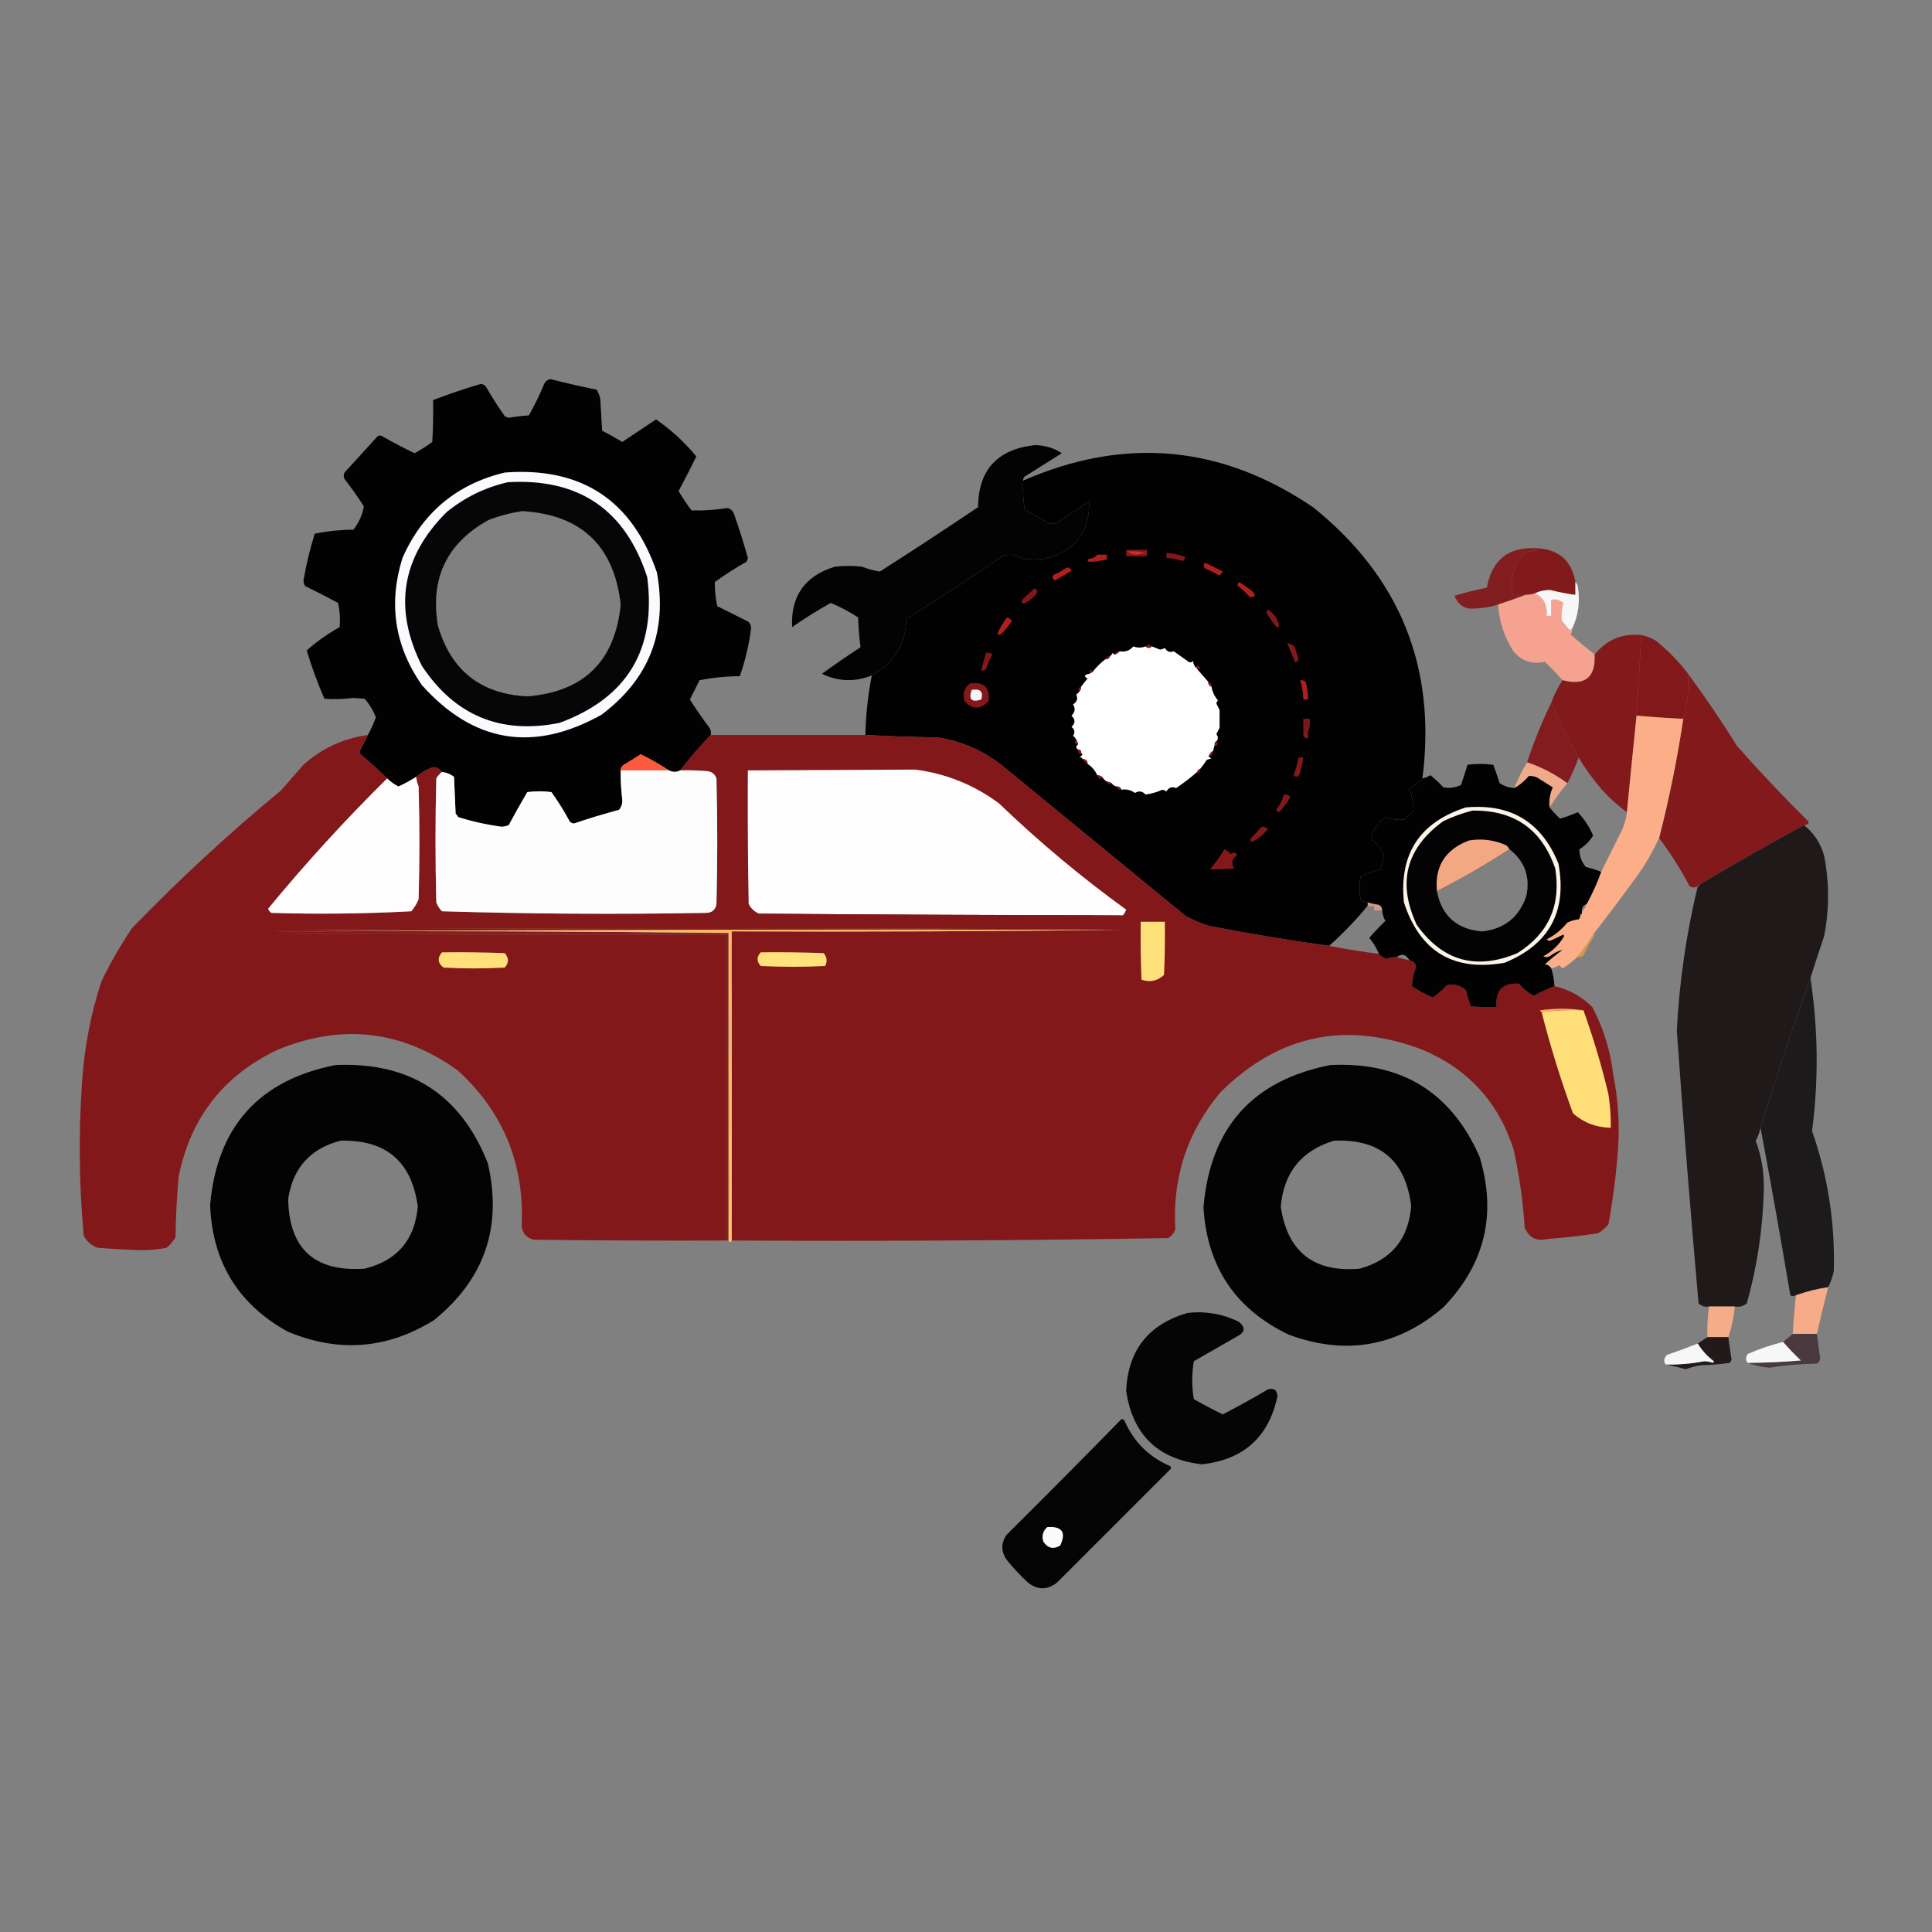 <svg id="SvgjsSvg1001" width="288" height="288" xmlns="http://www.w3.org/2000/svg" version="1.1" xmlns:xlink="http://www.w3.org/1999/xlink" xmlns:svgjs="http://svgjs.com/svgjs"><rect width="100%" height="100%" fill="#808080" stroke="none"/><defs id="SvgjsDefs1002"></defs><g id="SvgjsG1008"><svg xmlns="http://www.w3.org/2000/svg" xmlns:svgjs="http://svgjs.com/svgjs" xmlns:xlink="http://www.w3.org/1999/xlink" viewBox="0 0 288 288" width="288" height="288"><svg xmlns="http://www.w3.org/2000/svg" fill-rule="evenodd" clip-rule="evenodd" image-rendering="optimizeQuality" shape-rendering="geometricPrecision" text-rendering="geometricPrecision" viewBox="0 0 1200 1200" width="288" height="288"><path fill="#000000" d="M 441.5,456.5 C 434.686,463.491 428.353,470.825 422.5,478.5C 420.208,479.686 417.874,479.686 415.5,478.5C 409.958,474.808 404.124,471.474 398,468.5C 394.51,470.651 391.01,472.818 387.5,475C 386.177,475.816 385.511,476.983 385.5,478.5C 385.425,484.521 385.758,490.521 386.5,496.5C 386.712,499.011 386.045,501.178 384.5,503C 375.087,505.526 365.754,508.359 356.5,511.5C 355.558,511.392 354.725,511.059 354,510.5C 350.563,504.068 346.729,497.901 342.5,492C 337.5,491.333 332.5,491.333 327.5,492C 323.54,498.752 319.707,505.586 316,512.5C 314.6,513.116 313.1,513.449 311.5,513.5C 302.306,512.262 293.306,510.262 284.5,507.5C 284.192,506.692 283.692,506.025 283,505.5C 282.667,497.833 282.333,490.167 282,482.5C 279.765,480.798 277.265,479.798 274.5,479.5C 273.232,477.613 271.399,476.613 269,476.5C 265.127,477.853 261.627,479.853 258.5,482.5C 254.983,484.759 251.317,486.759 247.5,488.5C 244.895,487.231 242.562,485.564 240.5,483.5C 235.17,478.337 229.67,473.337 224,468.5C 223.333,467.5 223.333,466.5 224,465.5C 225.527,462.447 227.027,459.447 228.5,456.5C 230.429,452.973 232.096,449.307 233.5,445.5C 231.81,441.288 229.476,437.455 226.5,434C 224.167,433.833 221.833,433.667 219.5,433.5C 213.504,434.243 207.504,434.409 201.5,434C 197.261,424.292 193.595,414.292 190.5,404C 196.721,398.469 203.554,393.636 211,389.5C 211.414,384.47 211.081,379.47 210,374.5C 203.245,370.872 196.412,367.372 189.5,364C 188.903,362.938 188.57,361.772 188.5,360.5C 190.203,350.644 192.536,340.978 195.5,331.5C 203.39,329.894 211.39,329.06 219.5,329C 222.939,324.631 225.106,319.798 226,314.5C 222.246,308.658 218.246,302.991 214,297.5C 213.333,296.167 213.333,294.833 214,293.5C 220.833,286 227.667,278.5 234.5,271C 235.5,270.333 236.5,270.333 237.5,271C 244.009,274.755 250.676,278.255 257.5,281.5C 261.336,279.416 265.003,277.083 268.5,274.5C 269.003,265.856 269.17,257.189 269,248.5C 278.672,244.788 288.505,241.454 298.5,238.5C 300.029,238.529 301.196,239.196 302,240.5C 305.584,246.669 309.417,252.669 313.5,258.5C 314.293,258.931 315.127,259.265 316,259.5C 320.127,258.761 324.294,258.261 328.5,258C 332.067,251.699 335.234,245.199 338,238.5C 338.777,236.785 340.11,235.785 342,235.5C 351.421,237.918 360.921,240.085 370.5,242C 372.155,244.507 372.989,247.341 373,250.5C 373.333,256.167 373.667,261.833 374,267.5C 378.247,269.707 382.414,272.04 386.5,274.5C 393.5,269.833 400.5,265.167 407.5,260.5C 416.907,267.03 425.24,274.697 432.5,283.5C 428.953,290.76 425.287,297.927 421.5,305C 423.913,309.155 426.579,313.155 429.5,317C 437.042,317.247 444.542,316.747 452,315.5C 453.987,316.154 455.32,317.487 456,319.5C 459.136,328.408 461.969,337.408 464.5,346.5C 464.392,347.442 464.059,348.275 463.5,349C 456.745,352.792 450.245,356.959 444,361.5C 443.926,366.515 444.426,371.515 445.5,376.5C 451.833,379.667 458.167,382.833 464.5,386C 465.944,387.126 466.61,388.626 466.5,390.5C 465.164,400.672 462.831,410.506 459.5,420C 451.062,420.048 442.729,420.881 434.5,422.5C 432.5,426.5 430.5,430.5 428.5,434.5C 432.42,440.674 436.587,446.674 441,452.5C 441.49,453.793 441.657,455.127 441.5,456.5 Z M 324.5,317.5 C 361.082,319.749 381.415,339.082 385.5,375.5C 382.008,410.659 362.675,429.659 327.5,432.5C 298.525,431.023 280.025,416.356 272,388.5C 267.107,359.122 277.607,337.289 303.5,323C 310.433,320.352 317.433,318.518 324.5,317.5 Z" class="color69a3f8 svgShape color521515" opacity=".986"></path><path fill="#000000" d="M 635.5,298.5 C 635.171,304.537 635.504,310.537 636.5,316.5C 641.5,319.333 646.5,322.167 651.5,325C 653.635,325.635 655.635,325.301 657.5,324C 663.698,319.637 670.031,315.47 676.5,311.5C 676.95,330.249 667.95,342.082 649.5,347C 644.5,347.667 639.5,347.667 634.5,347C 631.155,344.759 627.489,344.092 623.5,345C 603.59,358.54 583.423,371.707 563,384.5C 562.415,400.358 555.248,412.025 541.5,419.5C 531.036,423.736 520.703,423.403 510.5,418.5C 518.339,412.838 526.339,407.338 534.5,402C 533.688,395.915 533.188,389.748 533,383.5C 527.634,379.983 521.968,376.983 516,374.5C 507.744,379.089 499.744,384.089 492,389.5C 491.078,370.195 499.912,357.695 518.5,352C 524.167,351.333 529.833,351.333 535.5,352C 539.15,353.445 542.817,354.445 546.5,355C 567.004,341.915 587.338,328.582 607.5,315C 607.671,291.986 619.337,279.153 642.5,276.5C 648.777,276.481 654.443,278.148 659.5,281.5C 651.843,286.33 644.176,291.163 636.5,296C 635.748,296.671 635.414,297.504 635.5,298.5 Z" class="color476db6 svgShape color521515" opacity=".973"></path><path fill="#000000" d="M 883.5,483.5 C 881.055,485.896 878.388,488.062 875.5,490C 877.067,494.422 877.901,498.922 878,503.5C 876.167,505.333 874.333,507.167 872.5,509C 868.402,509.472 864.402,508.972 860.5,507.5C 856.756,510.251 853.922,513.918 852,518.5C 851.333,519.5 851.333,520.5 852,521.5C 855.316,524.135 857.816,527.301 859.5,531C 859.043,534.085 858.377,537.085 857.5,540C 853.033,540.824 848.866,542.324 845,544.5C 844.333,549.167 844.333,553.833 845,558.5C 846.11,560.037 847.61,560.703 849.5,560.5C 849.5,561.167 849.5,561.833 849.5,562.5C 842.201,571.467 834.201,579.8 825.5,587.5C 800.393,584.032 775.393,579.865 750.5,575C 745.669,573.39 741.003,571.39 736.5,569C 699.5,538.667 662.5,508.333 625.5,478C 613.092,467.303 598.759,460.636 582.5,458C 567.328,457.831 552.328,457.331 537.5,456.5C 537.788,444.041 539.121,431.707 541.5,419.5C 555.248,412.025 562.415,400.358 563,384.5C 583.423,371.707 603.59,358.54 623.5,345C 627.489,344.092 631.155,344.759 634.5,347C 639.5,347.667 644.5,347.667 649.5,347C 667.95,342.082 676.95,330.249 676.5,311.5C 670.031,315.47 663.698,319.637 657.5,324C 655.635,325.301 653.635,325.635 651.5,325C 646.5,322.167 641.5,319.333 636.5,316.5C 635.504,310.537 635.171,304.537 635.5,298.5C 698.602,270.97 758.602,276.47 815.5,315C 869.61,358.399 892.277,414.565 883.5,483.5 Z" class="colord4f2fe svgShape color521515" opacity=".996"></path><path fill="#f9fbfe" d="M 313.5,293.5 C 361.06,289.921 392.56,310.588 408,355.5C 414.752,392.263 403.252,421.763 373.5,444C 331.238,467.54 294.071,461.373 262,425.5C 245.112,401.202 241.112,374.869 250,346.5C 262.484,318.353 283.651,300.686 313.5,293.5 Z M 324.5,317.5 C 317.433,318.518 310.433,320.352 303.5,323C 277.607,337.289 267.107,359.122 272,388.5C 280.025,416.356 298.525,431.023 327.5,432.5C 362.675,429.659 382.008,410.659 385.5,375.5C 381.415,339.082 361.082,319.749 324.5,317.5 Z" class="colorf9fbfe svgShape"></path><path fill="#000000" d="M 315.5,299.5 C 359.642,296.972 388.476,316.638 402,358.5C 407.789,403.326 389.622,433.493 347.5,449C 310.943,456.298 282.443,444.465 262,413.5C 244.188,377.84 249.355,346.006 277.5,318C 288.792,308.853 301.459,302.687 315.5,299.5 Z M 324.5,317.5 C 317.433,318.518 310.433,320.352 303.5,323C 277.607,337.289 267.107,359.122 272,388.5C 280.025,416.356 298.525,431.023 327.5,432.5C 362.675,429.659 382.008,410.659 385.5,375.5C 381.415,339.082 361.082,319.749 324.5,317.5 Z" class="color68a3f9 svgShape color5f1112" opacity=".973"></path><path fill="#82181a" d="M 954.5,340.5 C 968.151,341.156 976.151,348.156 978.5,361.5C 978.5,364.167 978.5,366.833 978.5,369.5C 973.299,368.821 968.132,367.821 963,366.5C 959.549,366.421 956.382,367.087 953.5,368.5C 951.565,369.15 949.565,369.483 947.5,369.5C 944.833,369.5 942.167,369.5 939.5,369.5C 937.65,359.224 940.316,350.39 947.5,343C 949.5,342.667 951.5,342.333 953.5,342C 954.056,341.617 954.389,341.117 954.5,340.5 Z" class="colorf37555 svgShape color82181a" opacity=".977"></path><path fill="#82181a" d="M 699.5,341.5 C 703.833,341.5 708.167,341.5 712.5,341.5C 712.5,342.833 712.5,344.167 712.5,345.5C 708.167,345.5 703.833,345.5 699.5,345.5C 699.5,344.167 699.5,342.833 699.5,341.5 Z" class="color80a2d3 svgShape"></path><path fill="#d52a2a" d="M 700.5,342.5 C 704.226,342.177 707.893,342.511 711.5,343.5C 709.667,343.833 707.833,344.167 706,344.5C 703.705,344.453 701.871,343.787 700.5,342.5 Z" class="color2c53a8 svgShape colord52a2a"></path><path fill="#82181a" d="M 954.5,340.5 C 954.389,341.117 954.056,341.617 953.5,342C 951.5,342.333 949.5,342.667 947.5,343C 940.316,350.39 937.65,359.224 939.5,369.5C 942.167,369.5 944.833,369.5 947.5,369.5C 941.883,371.654 936.216,373.654 930.5,375.5C 924.62,377.314 918.62,378.147 912.5,378C 907.934,377.101 904.934,374.434 903.5,370C 910.071,368.024 916.738,366.357 923.5,365C 926.693,347.627 937.027,339.461 954.5,340.5 Z" class="color3a5388 svgShape color82181a" opacity=".935"></path><path fill="#82181a" d="M 724.5,343.5 C 728.622,343.697 732.622,344.53 736.5,346C 735.874,346.75 735.374,347.584 735,348.5C 731.6,347.46 728.1,346.794 724.5,346.5C 724.5,345.5 724.5,344.5 724.5,343.5 Z" class="color4467b3 svgShape"></path><path fill="#b11e1e" d="M 681.5,344.5 C 683.5,344.5 685.5,344.5 687.5,344.5C 687.5,345.5 687.5,346.5 687.5,347.5C 683.845,348.352 680.179,348.852 676.5,349C 675.167,348.333 675.167,347.667 676.5,347C 678.653,346.901 680.319,346.067 681.5,344.5 Z" class="color4568b4 svgShape colorb11e1e"></path><path fill="#b11e1e" d="M748.5 349.5C752.216 351.238 755.882 353.072 759.5 355 758.953 355.925 758.287 356.758 757.5 357.5 754.579 355.911 751.579 354.411 748.5 353 747.316 351.855 747.316 350.688 748.5 349.5zM662.5 352.5C663.995 352.415 664.995 353.081 665.5 354.5 662.176 356.496 658.843 358.496 655.5 360.5 653.512 359.711 653.179 358.545 654.5 357 657.391 355.726 660.058 354.226 662.5 352.5z" class="color4266b3 svgShape colorb11e1e"></path><path fill="#b11e1e" d="M 769.5,361.5 C 772.286,363.113 774.953,364.946 777.5,367C 780.276,369.416 779.943,370.75 776.5,371C 773.958,368.289 771.291,365.789 768.5,363.5C 768.863,362.817 769.196,362.15 769.5,361.5 Z" class="color4467b4 svgShape colorb11e1e"></path><path fill="#82181a" d="M 642.5,365.5 C 644.085,366.002 644.585,367.002 644,368.5C 641.609,371.597 638.776,373.763 635.5,375C 634.549,374.282 634.383,373.449 635,372.5C 637.479,370.034 639.979,367.701 642.5,365.5 Z" class="color4064b2 svgShape"></path><path fill="#f8a391" d="M 953.5,368.5 C 959,371.5 961.333,376.166 960.5,382.5C 961.5,382.5 962.5,382.5 963.5,382.5C 963.5,379.167 963.5,375.833 963.5,372.5C 966.365,372.055 968.865,372.722 971,374.5C 969.918,378.023 969.585,381.69 970,385.5C 971.667,387.5 973.333,389.5 975,391.5C 975.383,390.944 975.883,390.611 976.5,390.5C 976.67,391.822 976.337,392.989 975.5,394C 980.373,398.378 985.373,402.545 990.5,406.5C 991.2,420.833 984.533,426.166 970.5,422.5C 967.065,418.562 963.398,414.729 959.5,411C 951.672,412.835 945.172,410.669 940,404.5C 934.334,395.668 931.167,386.001 930.5,375.5C 936.216,373.654 941.883,371.654 947.5,369.5C 949.565,369.483 951.565,369.15 953.5,368.5 Z" class="colorf8a391 svgShape" opacity=".975"></path><path fill="#ffffff" d="M 978.5,361.5 C 979.268,362.263 979.768,363.263 980,364.5C 981.519,373.627 980.352,382.293 976.5,390.5C 975.883,390.611 975.383,390.944 975,391.5C 973.333,389.5 971.667,387.5 970,385.5C 969.585,381.69 969.918,378.023 971,374.5C 968.865,372.722 966.365,372.055 963.5,372.5C 963.5,375.833 963.5,379.167 963.5,382.5C 962.5,382.5 961.5,382.5 960.5,382.5C 961.333,376.166 959,371.5 953.5,368.5C 956.382,367.087 959.549,366.421 963,366.5C 968.132,367.821 973.299,368.821 978.5,369.5C 978.5,366.833 978.5,364.167 978.5,361.5 Z" class="color351c03 svgShape" opacity=".935"></path><path fill="#82181a" d="M 787.5,378.5 C 791.568,381.207 793.901,384.707 794.5,389C 793.833,389.667 793.167,389.667 792.5,389C 790.306,386.305 788.306,383.472 786.5,380.5C 786.863,379.817 787.196,379.15 787.5,378.5 Z" class="color3d62b1 svgShape"></path><path fill="#b11e1e" d="M 625.5,383.5 C 626.643,383.908 627.643,384.575 628.5,385.5C 626.451,388.968 623.951,391.968 621,394.5C 620.5,394.167 620,393.833 619.5,393.5C 621.129,389.887 623.129,386.554 625.5,383.5 Z" class="color4467b4 svgShape colorb11e1e"></path><path fill="#82181a" d="M 1019.5,394.5 C 1018.5,411.018 1017.5,427.685 1016.5,444.5C 1014.43,464.634 1012.43,484.634 1010.5,504.5C 1004.91,500.41 999.739,495.744 995,490.5C 989.561,484.235 984.728,477.568 980.5,470.5C 974.319,459.472 968.653,448.139 963.5,436.5C 965.308,431.55 967.642,426.883 970.5,422.5C 984.533,426.166 991.2,420.833 990.5,406.5C 998.107,397.188 1007.77,393.188 1019.5,394.5 Z" class="colorf37454 svgShape color82181a" opacity=".987"></path><path fill="#82181a" d="M 1019.5,394.5 C 1022.69,395.092 1025.69,396.259 1028.5,398C 1035.99,403.986 1042.65,410.819 1048.5,418.5C 1049.06,428.144 1048.06,437.477 1045.5,446.5C 1035.82,446.032 1026.15,445.365 1016.5,444.5C 1017.5,427.685 1018.5,411.018 1019.5,394.5 Z" class="color395388 svgShape color82181a" opacity=".995"></path><path fill="#82181a" d="M 715.5,401.5 C 714.167,402.833 712.833,402.833 711.5,401.5C 712.833,400.167 714.167,400.167 715.5,401.5 Z" class="color6483c2 svgShape"></path><path fill="#fefefe" d="M 711.5,401.5 C 712.833,402.833 714.167,402.833 715.5,401.5C 717.156,402.146 718.823,402.813 720.5,403.5C 721.554,403.32 722.554,402.987 723.5,402.5C 724.936,404.822 726.77,405.489 729,404.5C 731.84,406.553 734.673,408.553 737.5,410.5C 738.72,411.711 739.887,411.711 741,410.5C 741.21,412.058 741.71,413.391 742.5,414.5C 743.167,414.5 743.5,414.833 743.5,415.5C 745.831,418.158 748.164,420.824 750.5,423.5C 750.427,425.027 751.094,426.027 752.5,426.5C 753.013,429.711 754.346,432.544 756.5,435C 755.978,435.561 755.645,436.228 755.5,437C 756.167,438.333 756.833,439.667 757.5,441C 757.5,444.667 757.5,448.333 757.5,452C 756.833,453.333 756.167,454.667 755.5,456C 756.722,457.563 756.722,459.063 755.5,460.5C 754.662,460.842 754.328,461.508 754.5,462.5C 754.125,463.793 753.792,465.126 753.5,466.5C 752.5,466.833 751.833,467.5 751.5,468.5C 750.308,469.566 750.641,470.399 752.5,471C 751.5,471.333 750.5,471.667 749.5,472C 748.251,473.98 746.918,475.813 745.5,477.5C 744.5,477.833 743.833,478.5 743.5,479.5C 739.389,483.129 735.056,486.463 730.5,489.5C 728.05,488.374 726.05,489.041 724.5,491.5C 723.707,491.069 722.873,490.735 722,490.5C 718.693,492.003 715.193,493.003 711.5,493.5C 709.605,491.368 707.438,491.034 705,492.5C 702.238,490.653 699.404,489.986 696.5,490.5C 696.027,489.094 695.027,488.427 693.5,488.5C 692.222,488.218 691.222,487.551 690.5,486.5C 689.609,485.89 688.609,485.557 687.5,485.5C 686.272,484.694 685.272,483.694 684.5,482.5C 683.609,481.89 682.609,481.557 681.5,481.5C 680.19,478.527 678.19,476.193 675.5,474.5C 675.5,472.5 674.5,471.5 672.5,471.5C 672.082,470.778 671.416,470.278 670.5,470C 672.359,469.399 672.692,468.566 671.5,467.5C 671.5,466.167 670.833,465.5 669.5,465.5C 668.167,464.5 668.167,463.5 669.5,462.5C 669.443,461.391 669.11,460.391 668.5,459.5C 668.047,458.542 667.381,457.708 666.5,457C 667.895,454.925 667.562,453.092 665.5,451.5C 668.014,449.132 668.014,446.799 665.5,444.5C 667.725,442.438 668.058,440.105 666.5,437.5C 668.959,435.95 669.626,433.95 668.5,431.5C 669.243,430.818 669.909,430.151 670.5,429.5C 671.11,428.609 671.443,427.609 671.5,426.5C 672.714,424.851 674.047,423.185 675.5,421.5C 673.071,420.119 673.405,419.119 676.5,418.5C 677.167,418.167 677.833,417.833 678.5,417.5C 680.799,414.534 683.466,411.868 686.5,409.5C 688.027,409.573 689.027,408.906 689.5,407.5C 690.222,407.082 690.722,406.416 691,405.5C 691.383,406.056 691.883,406.389 692.5,406.5C 693.71,406.068 694.71,405.401 695.5,404.5C 698.709,405.171 701.543,404.171 704,401.5C 706.432,402.45 708.932,402.45 711.5,401.5 Z" class="colorfefefe svgShape"></path><path fill="#82181a" d="M 695.5,404.5 C 694.71,405.401 693.71,406.068 692.5,406.5C 692.821,404.952 693.821,404.285 695.5,404.5 Z" class="color3859ac svgShape"></path><path fill="#82181a" d="M 799.5,399.5 C 802.595,399.626 804.428,401.293 805,404.5C 805.5,406 806,407.5 806.5,409C 806.387,410.28 805.72,411.113 804.5,411.5C 802.781,407.472 801.114,403.472 799.5,399.5 Z" class="color4669b5 svgShape"></path><path fill="#82181a" d="M 689.5,407.5 C 689.027,408.906 688.027,409.573 686.5,409.5C 686.973,408.094 687.973,407.427 689.5,407.5 Z" class="color4a65b2 svgShape"></path><path fill="#82181a" d="M 612.5,405.5 C 613.978,405.238 615.311,405.571 616.5,406.5C 614.786,409.299 613.453,412.299 612.5,415.5C 611.675,416.386 610.675,416.719 609.5,416.5C 610.297,412.777 611.297,409.11 612.5,405.5 Z" class="color4366b3 svgShape"></path><path fill="#82181a" d="M 742.5,414.5 C 743.497,413.287 744.497,413.454 745.5,415C 744.906,415.464 744.239,415.631 743.5,415.5C 743.5,414.833 743.167,414.5 742.5,414.5 Z" class="color4161b1 svgShape"></path><path fill="#82181a" d="M 678.5,417.5 C 677.833,417.833 677.167,418.167 676.5,418.5C 677.032,415.54 677.699,415.207 678.5,417.5 Z" class="color2a50a8 svgShape"></path><path fill="#82181a" d="M 1048.5,418.5 C 1059.19,433.049 1069.36,448.049 1079,463.5C 1093.31,479.646 1108.15,495.313 1123.5,510.5C 1123,511.919 1122,512.585 1120.5,512.5C 1098.57,524.441 1076.9,536.775 1055.5,549.5C 1054.83,549.5 1054.5,549.833 1054.5,550.5C 1052.76,551.434 1051.09,551.434 1049.5,550.5C 1043.9,539.925 1037.56,529.925 1030.5,520.5C 1036.75,496.165 1041.75,471.498 1045.5,446.5C 1048.06,437.477 1049.06,428.144 1048.5,418.5 Z" class="colorf37554 svgShape color82181a" opacity=".987"></path><path fill="#82181a" d="M 750.5,423.5 C 752.048,423.821 752.715,424.821 752.5,426.5C 751.094,426.027 750.427,425.027 750.5,423.5 Z" class="color4463b1 svgShape"></path><path fill="#82181a" d="M 671.5,426.5 C 671.443,427.609 671.11,428.609 670.5,429.5C 669.285,428.221 669.618,427.221 671.5,426.5 Z" class="color3c5eae svgShape"></path><path fill="#b11e1e" d="M 807.5,422.5 C 808.822,422.33 809.989,422.663 811,423.5C 811.936,427.114 812.436,430.78 812.5,434.5C 811.5,434.5 810.5,434.5 809.5,434.5C 809.47,430.382 808.803,426.382 807.5,422.5 Z" class="color4266b3 svgShape colorb11e1e"></path><path fill="#82181a" d="M 602.5,424.5 C 611.158,423.327 614.992,426.994 614,435.5C 609,440.833 604,440.833 599,435.5C 597.662,430.96 598.829,427.293 602.5,424.5 Z" class="color4267b3 svgShape"></path><path fill="#f3f5fa" d="M 603.5,428.5 C 608.914,427.565 610.914,429.565 609.5,434.5C 603.477,436.44 601.477,434.44 603.5,428.5 Z" class="colorf3f5fa svgShape"></path><path fill="#82181a" d="M 963.5,436.5 C 968.653,448.139 974.319,459.472 980.5,470.5C 978.547,476.033 976.214,481.367 973.5,486.5C 965.919,480.875 957.585,476.541 948.5,473.5C 952.705,460.77 957.705,448.436 963.5,436.5 Z" class="color355289 svgShape color82181a" opacity=".962"></path><path fill="#feae89" d="M 1016.5,444.5 C 1026.15,445.365 1035.82,446.032 1045.5,446.5C 1041.75,471.498 1036.75,496.165 1030.5,520.5C 1026.99,528.184 1022.82,535.518 1018,542.5C 1008.64,555.35 999.137,568.017 989.5,580.5C 986.587,585.422 983.254,590.088 979.5,594.5C 976.829,597.161 973.829,599.494 970.5,601.5C 969.833,600.833 969.167,600.167 968.5,599.5C 966.925,600.456 965.258,601.123 963.5,601.5C 962.653,600.034 961.32,599.2 959.5,599C 962.983,595.761 966.65,592.761 970.5,590C 967.701,590.732 965.034,592.066 962.5,594C 961.167,594.667 959.833,594.667 958.5,594C 963.975,591.025 968.308,586.858 971.5,581.5C 971.333,581.167 971.167,580.833 971,580.5C 968.186,581.935 965.353,583.268 962.5,584.5C 961.833,584.167 961.167,583.833 960.5,583.5C 965.557,580.948 969.89,577.448 973.5,573C 975.715,571.956 978.048,571.29 980.5,571C 981.252,570.329 981.586,569.496 981.5,568.5C 982.167,568.5 982.5,568.167 982.5,567.5C 982.5,567.167 982.5,566.833 982.5,566.5C 983.737,565.035 984.737,563.368 985.5,561.5C 989.035,555.095 992.035,548.428 994.5,541.5C 998.605,533.29 1002.77,524.956 1007,516.5C 1008.88,512.693 1010.05,508.693 1010.5,504.5C 1012.43,484.634 1014.43,464.634 1016.5,444.5 Z" class="colorfeae89 svgShape" opacity=".979"></path><path fill="#82181a" d="M 812.5,454.5 C 812.5,455.833 812.5,457.167 812.5,458.5C 810.821,458.715 809.821,458.048 809.5,456.5C 810.166,453.642 810.833,450.642 811.5,447.5C 812.474,449.743 812.808,452.076 812.5,454.5 Z" class="color3057aa svgShape"></path><path fill="#82181a" d="M 812.5,454.5 C 812.808,452.076 812.474,449.743 811.5,447.5C 810.833,450.642 810.166,453.642 809.5,456.5C 809.5,453.167 809.5,449.833 809.5,446.5C 810.833,446.5 812.167,446.5 813.5,446.5C 813.806,449.385 813.473,452.052 812.5,454.5 Z" class="color7a9cd0 svgShape"></path><path fill="#82181a" d="M 228.5,456.5 C 227.027,459.447 225.527,462.447 224,465.5C 223.333,466.5 223.333,467.5 224,468.5C 229.67,473.337 235.17,478.337 240.5,483.5C 214.437,509.23 189.77,536.23 166.5,564.5C 166.977,565.478 167.643,566.311 168.5,567C 197.519,567.883 226.519,567.549 255.5,566C 257.377,563.749 258.877,561.249 260,558.5C 260.667,535.167 260.667,511.833 260,488.5C 259.187,486.564 258.687,484.564 258.5,482.5C 261.627,479.853 265.127,477.853 269,476.5C 271.399,476.613 273.232,477.613 274.5,479.5C 273.115,480.574 271.949,481.907 271,483.5C 270.333,509.167 270.333,534.833 271,560.5C 271.792,562.587 272.959,564.421 274.5,566C 329.084,567.658 383.751,567.991 438.5,567C 442.205,566.96 444.372,565.127 445,561.5C 445.667,535.5 445.667,509.5 445,483.5C 444.065,480.898 442.232,479.398 439.5,479C 433.843,478.501 428.176,478.334 422.5,478.5C 428.353,470.825 434.686,463.491 441.5,456.5C 473.5,456.5 505.5,456.5 537.5,456.5C 552.328,457.331 567.328,457.831 582.5,458C 598.759,460.636 613.092,467.303 625.5,478C 662.5,508.333 699.5,538.667 736.5,569C 741.003,571.39 745.669,573.39 750.5,575C 775.393,579.865 800.393,584.032 825.5,587.5C 835.771,589.49 846.104,591.156 856.5,592.5C 856.5,593.167 856.833,593.5 857.5,593.5C 858.531,594.355 859.697,595.022 861,595.5C 863.099,594.713 865.266,594.38 867.5,594.5C 870.115,595.291 872.782,595.957 875.5,596.5C 878.05,596.884 879.383,598.384 879.5,601C 877.94,604.731 877.107,608.564 877,612.5C 881.03,615.349 885.364,617.683 890,619.5C 893.118,617.385 895.952,614.885 898.5,612C 903.112,610.889 907.112,611.889 910.5,615C 911.351,618.408 912.351,621.741 913.5,625C 918.823,625.499 924.156,625.666 929.5,625.5C 928.717,615.119 933.383,610.286 943.5,611C 946.089,614.097 949.089,616.597 952.5,618.5C 956.741,616.212 961.074,614.212 965.5,612.5C 974.583,614.624 982.417,618.957 989,625.5C 995.935,638.643 1000.27,652.643 1002,667.5C 1005.05,682.701 1006.05,698.034 1005,713.5C 1003.85,729.298 1001.85,744.965 999,760.5C 997.127,762.709 994.96,764.542 992.5,766C 982.221,767.587 971.888,768.754 961.5,769.5C 954.551,771.22 949.717,768.886 947,762.5C 945.979,745.974 943.645,729.641 940,713.5C 930.595,684.425 911.762,663.925 883.5,652C 835.844,633.876 794.011,642.71 758,678.5C 737.454,702.97 728.121,731.304 730,763.5C 729.226,765.939 727.726,767.773 725.5,769C 635.224,770.492 544.89,770.992 454.5,770.5C 454.5,707.5 454.5,644.5 454.5,581.5C 454.5,580.5 454.5,579.5 454.5,578.5C 535.668,578.833 616.668,578.499 697.5,577.5C 522.333,576.167 347,576.167 171.5,577.5C 171.624,578.107 171.957,578.44 172.5,578.5C 266.001,578.167 359.335,578.501 452.5,579.5C 358.833,579.333 265.166,579.5 171.5,580C 264.833,580.5 358.166,580.667 451.5,580.5C 451.5,643.833 451.5,707.167 451.5,770.5C 411.499,770.667 371.499,770.5 331.5,770C 327.039,768.918 324.539,766.084 324,761.5C 325.825,723.009 312.658,690.843 284.5,665C 249.736,639.93 212.403,635.597 172.5,652C 138.98,667.866 118.48,694.032 111,730.5C 109.845,743.135 109.179,755.801 109,768.5C 107.542,770.96 105.709,773.127 103.5,775C 98.233,776.054 92.899,776.554 87.5,776.5C 78.489,776.199 69.489,775.699 60.5,775C 56.725,773.558 53.892,771.058 52,767.5C 49.089,735.532 48.756,703.532 51,671.5C 52.435,650.327 56.435,629.661 63,609.5C 68.575,598.01 74.909,587.01 82,576.5C 111.331,546.161 142.164,517.661 174.5,491C 179.167,485.667 183.833,480.333 188.5,475C 199.916,464.793 213.249,458.627 228.5,456.5 Z" class="colorff583d svgShape color82181a" opacity=".993"></path><path fill="#82181a" d="M 668.5,459.5 C 669.11,460.391 669.443,461.391 669.5,462.5C 667.448,461.947 667.115,460.947 668.5,459.5 Z" class="color476ab5 svgShape"></path><path fill="#82181a" d="M 755.5,460.5 C 756.713,461.497 756.546,462.497 755,463.5C 754.601,463.272 754.435,462.938 754.5,462.5C 754.328,461.508 754.662,460.842 755.5,460.5 Z" class="color3f60b1 svgShape"></path><path fill="#82181a" d="M 669.5,465.5 C 670.833,465.5 671.5,466.167 671.5,467.5C 671.565,467.938 671.399,468.272 671,468.5C 669.961,467.756 669.461,466.756 669.5,465.5 Z" class="color3e5fb0 svgShape"></path><path fill="#82181a" d="M 753.5,466.5 C 753.631,467.239 753.464,467.906 753,468.5C 752.31,469.738 751.81,469.738 751.5,468.5C 751.833,467.5 752.5,466.833 753.5,466.5 Z" class="color3357ac svgShape"></path><path fill="#fd593c" d="M 415.5,478.5 C 405.5,478.5 395.5,478.5 385.5,478.5C 385.511,476.983 386.177,475.816 387.5,475C 391.01,472.818 394.51,470.651 398,468.5C 404.124,471.474 409.958,474.808 415.5,478.5 Z" class="colorfd593c svgShape"></path><path fill="#82181a" d="M 672.5,471.5 C 674.5,471.5 675.5,472.5 675.5,474.5C 674.167,473.833 673.167,472.833 672.5,471.5 Z" class="color4766b3 svgShape"></path><path fill="#82181a" d="M 806.5,470.5 C 807.5,470.5 808.5,470.5 809.5,470.5C 808.983,474.222 808.15,477.888 807,481.5C 805.817,482.731 804.651,482.731 803.5,481.5C 804.809,477.893 805.809,474.226 806.5,470.5 Z" class="color4567b4 svgShape"></path><path fill="#000000" d="M 940.5,489.5 C 943.899,487.612 946.899,485.112 949.5,482C 952.017,481.743 954.35,482.41 956.5,484C 959.167,485.667 961.833,487.333 964.5,489C 962.685,493.199 962.018,497.366 962.5,501.5C 964.461,503.963 966.628,506.297 969,508.5C 972.732,507.367 976.399,506.034 980,504.5C 984.03,508.715 987.196,513.548 989.5,519C 987.346,522.488 984.512,525.321 981,527.5C 980.947,531.676 982.281,535.343 985,538.5C 988.356,539.29 991.523,540.29 994.5,541.5C 992.035,548.428 989.035,555.095 985.5,561.5C 983.259,562.3 982.259,563.966 982.5,566.5C 982.5,566.833 982.5,567.167 982.5,567.5C 981.833,567.5 981.5,567.833 981.5,568.5C 981.586,569.496 981.252,570.329 980.5,571C 978.048,571.29 975.715,571.956 973.5,573C 969.89,577.448 965.557,580.948 960.5,583.5C 961.167,583.833 961.833,584.167 962.5,584.5C 965.353,583.268 968.186,581.935 971,580.5C 971.167,580.833 971.333,581.167 971.5,581.5C 968.308,586.858 963.975,591.025 958.5,594C 959.833,594.667 961.167,594.667 962.5,594C 965.034,592.066 967.701,590.732 970.5,590C 966.65,592.761 962.983,595.761 959.5,599C 961.32,599.2 962.653,600.034 963.5,601.5C 964.642,605.071 965.309,608.738 965.5,612.5C 961.074,614.212 956.741,616.212 952.5,618.5C 949.089,616.597 946.089,614.097 943.5,611C 933.383,610.286 928.717,615.119 929.5,625.5C 924.156,625.666 918.823,625.499 913.5,625C 912.351,621.741 911.351,618.408 910.5,615C 907.112,611.889 903.112,610.889 898.5,612C 895.952,614.885 893.118,617.385 890,619.5C 885.364,617.683 881.03,615.349 877,612.5C 877.107,608.564 877.94,604.731 879.5,601C 879.383,598.384 878.05,596.884 875.5,596.5C 873.304,592.687 870.637,592.02 867.5,594.5C 865.266,594.38 863.099,594.713 861,595.5C 859.697,595.022 858.531,594.355 857.5,593.5C 856.833,593.5 856.5,593.167 856.5,592.5C 855.026,588.891 853.026,585.557 850.5,582.5C 853.651,578.849 856.984,575.349 860.5,572C 859.331,569.993 858.665,567.827 858.5,565.5C 858.489,563.983 857.823,562.816 856.5,562C 854.08,561.71 851.746,561.21 849.5,560.5C 847.61,560.703 846.11,560.037 845,558.5C 844.333,553.833 844.333,549.167 845,544.5C 848.866,542.324 853.033,540.824 857.5,540C 858.377,537.085 859.043,534.085 859.5,531C 857.816,527.301 855.316,524.135 852,521.5C 851.333,520.5 851.333,519.5 852,518.5C 853.922,513.918 856.756,510.251 860.5,507.5C 864.402,508.972 868.402,509.472 872.5,509C 874.333,507.167 876.167,505.333 878,503.5C 877.901,498.922 877.067,494.422 875.5,490C 878.388,488.062 881.055,485.896 883.5,483.5C 885.258,483.123 886.925,482.456 888.5,481.5C 891.317,483.817 893.984,486.317 896.5,489C 900.332,489.762 903.998,489.262 907.5,487.5C 908.914,483.34 910.247,479.173 911.5,475C 916.833,474.333 922.167,474.333 927.5,475C 928.907,478.786 930.24,482.619 931.5,486.5C 934.215,488.264 937.215,489.264 940.5,489.5 Z M 937.5,527.5 C 947.015,534.871 950.515,544.538 948,556.5C 943.605,569.634 934.439,576.967 920.5,578.5C 904.827,577.156 895.493,568.822 892.5,553.5C 907.99,545.591 922.99,536.925 937.5,527.5 Z" class="colore6a13c svgShape color521515" opacity=".985"></path><path fill="#fcae8a" d="M 948.5,473.5 C 957.585,476.541 965.919,480.875 973.5,486.5C 969.479,491.196 965.812,496.196 962.5,501.5C 962.018,497.366 962.685,493.199 964.5,489C 961.833,487.333 959.167,485.667 956.5,484C 954.35,482.41 952.017,481.743 949.5,482C 946.899,485.112 943.899,487.612 940.5,489.5C 942.762,483.922 945.429,478.588 948.5,473.5 Z" class="colorfcae8a svgShape" opacity=".909"></path><path fill="#fffdfd" d="M 697.5,568.5 C 622.165,568.416 546.832,568.083 471.5,567.5C 468.66,566.314 466.494,564.314 465,561.5C 464.5,533.835 464.333,506.169 464.5,478.5C 499.172,478.357 533.839,478.19 568.5,478C 587.69,480.505 605.023,487.505 620.5,499C 645.392,522.906 671.725,544.906 699.5,565C 699.022,566.303 698.355,567.469 697.5,568.5 Z" class="colorfffdfd svgShape"></path><path fill="#fefdfd" d="M 385.5,478.5 C 395.5,478.5 405.5,478.5 415.5,478.5C 417.874,479.686 420.208,479.686 422.5,478.5C 428.176,478.334 433.843,478.501 439.5,479C 442.232,479.398 444.065,480.898 445,483.5C 445.667,509.5 445.667,535.5 445,561.5C 444.372,565.127 442.205,566.96 438.5,567C 383.751,567.991 329.084,567.658 274.5,566C 272.959,564.421 271.792,562.587 271,560.5C 270.333,534.833 270.333,509.167 271,483.5C 271.949,481.907 273.115,480.574 274.5,479.5C 277.265,479.798 279.765,480.798 282,482.5C 282.333,490.167 282.667,497.833 283,505.5C 283.692,506.025 284.192,506.692 284.5,507.5C 293.306,510.262 302.306,512.262 311.5,513.5C 313.1,513.449 314.6,513.116 316,512.5C 319.707,505.586 323.54,498.752 327.5,492C 332.5,491.333 337.5,491.333 342.5,492C 346.729,497.901 350.563,504.068 354,510.5C 354.725,511.059 355.558,511.392 356.5,511.5C 365.754,508.359 375.087,505.526 384.5,503C 386.045,501.178 386.712,499.011 386.5,496.5C 385.758,490.521 385.425,484.521 385.5,478.5 Z" class="colorfefdfd svgShape"></path><path fill="#82181a" d="M 745.5,477.5 C 745.631,478.239 745.464,478.906 745,479.5C 744.31,480.738 743.81,480.738 743.5,479.5C 743.833,478.5 744.5,477.833 745.5,477.5 Z" class="color2f50a8 svgShape"></path><path fill="#82181a" d="M 681.5,481.5 C 682.609,481.557 683.609,481.89 684.5,482.5C 683.678,484.55 682.678,484.217 681.5,481.5 Z" class="color3559ad svgShape"></path><path fill="#fffdfd" d="M 258.5,482.5 C 258.687,484.564 259.187,486.564 260,488.5C 260.667,511.833 260.667,535.167 260,558.5C 258.877,561.249 257.377,563.749 255.5,566C 226.519,567.549 197.519,567.883 168.5,567C 167.643,566.311 166.977,565.478 166.5,564.5C 189.77,536.23 214.437,509.23 240.5,483.5C 242.562,485.564 244.895,487.231 247.5,488.5C 251.317,486.759 254.983,484.759 258.5,482.5 Z" class="colorfffdfd svgShape"></path><path fill="#82181a" d="M 687.5,485.5 C 688.609,485.557 689.609,485.89 690.5,486.5C 689.221,487.715 688.221,487.382 687.5,485.5 Z" class="color3759ac svgShape"></path><path fill="#82181a" d="M 693.5,488.5 C 695.027,488.427 696.027,489.094 696.5,490.5C 694.973,490.573 693.973,489.906 693.5,488.5 Z" class="color3559ac svgShape"></path><path fill="#82181a" d="M 797.5,493.5 C 799.103,493.312 800.437,493.812 801.5,495C 799.521,498.472 797.188,501.638 794.5,504.5C 793.692,504.192 793.025,503.692 792.5,503C 794.829,500.174 796.496,497.008 797.5,493.5 Z" class="color4064b2 svgShape"></path><path fill="#fdf4e8" d="M 910.5,501.5 C 938.453,498.988 957.62,510.654 968,536.5C 973.42,566.167 962.253,586.667 934.5,598C 902.791,603.564 881.957,591.064 872,560.5C 868.958,530.39 881.792,510.724 910.5,501.5 Z M 937.5,527.5 C 947.015,534.871 950.515,544.538 948,556.5C 943.605,569.634 934.439,576.967 920.5,578.5C 904.827,577.156 895.493,568.822 892.5,553.5C 907.99,545.591 922.99,536.925 937.5,527.5 Z" class="colorfdf4e8 svgShape"></path><path fill="#000000" d="M 914.5,503.5 C 940.457,503.053 957.624,515.053 966,539.5C 969.668,562.318 961.835,579.818 942.5,592C 916.888,602.792 896.055,596.958 880,574.5C 867.753,548.32 873.253,526.82 896.5,510C 902.41,507.203 908.41,505.036 914.5,503.5 Z M 937.5,527.5 C 947.015,534.871 950.515,544.538 948,556.5C 943.605,569.634 934.439,576.967 920.5,578.5C 904.827,577.156 895.493,568.822 892.5,553.5C 907.99,545.591 922.99,536.925 937.5,527.5 Z" class="colore6a13c svgShape color521515" opacity=".985"></path><path fill="#1e1818" d="M 1120.5,512.5 C 1126.64,517.426 1130.81,523.76 1133,531.5C 1136.25,548.155 1136.25,564.822 1133,581.5C 1130.06,590.153 1127.23,598.82 1124.5,607.5C 1113.34,638.176 1103,669.176 1093.5,700.5C 1092.9,703.298 1091.9,705.965 1090.5,708.5C 1094.25,718.635 1095.91,729.135 1095.5,740C 1094.87,763.597 1091.37,786.764 1085,809.5C 1082.89,811.291 1080.39,811.958 1077.5,811.5C 1072.17,811.5 1066.83,811.5 1061.5,811.5C 1058.92,811.917 1056.75,811.25 1055,809.5C 1049.99,753.04 1045.49,696.54 1041.5,640C 1043.07,609.757 1047.4,579.924 1054.5,550.5C 1055.17,550.5 1055.5,550.167 1055.5,549.5C 1076.9,536.775 1098.57,524.441 1120.5,512.5 Z" class="color436ca8 svgShape color1e1818" opacity=".984"></path><path fill="#82181a" d="M 783.5,513.5 C 785.103,513.312 786.437,513.812 787.5,515C 784.616,518.586 781.283,521.252 777.5,523C 776.549,522.282 776.383,521.449 777,520.5C 779.372,518.297 781.539,515.963 783.5,513.5 Z" class="color4669b5 svgShape"></path><path fill="#feae89" d="M 937.5,527.5 C 922.99,536.925 907.99,545.591 892.5,553.5C 891.011,538.099 897.678,527.599 912.5,522C 920.498,520.709 928.164,521.709 935.5,525C 936.381,525.708 937.047,526.542 937.5,527.5 Z" class="colorfeae89 svgShape" opacity=".958"></path><path fill="#82181a" d="M 760.5,527.5 C 762.024,528.174 763.358,529.174 764.5,530.5C 766.017,529.089 767.351,529.256 768.5,531C 765.261,533.219 764.594,536.052 766.5,539.5C 761.478,539.782 756.478,539.949 751.5,540C 754.887,536.039 757.887,531.873 760.5,527.5 Z" class="color476bb6 svgShape"></path><path fill="#feae8b" d="M 849.5,560.5 C 851.746,561.21 854.08,561.71 856.5,562C 857.823,562.816 858.489,563.983 858.5,565.5C 856.833,565.5 855.167,565.5 853.5,565.5C 853.649,564.448 853.483,563.448 853,562.5C 852.014,563.171 850.847,563.171 849.5,562.5C 849.5,561.833 849.5,561.167 849.5,560.5 Z" class="colorfeae8b svgShape" opacity=".609"></path><path fill="#82181a" d="M 471.5,567.5 C 546.832,568.083 622.165,568.416 697.5,568.5C 623.334,569.666 549.001,569.832 474.5,569C 473.263,568.768 472.263,568.268 471.5,567.5 Z" class="colorff4a2c svgShape color82181a"></path><path fill="#ffe17b" d="M 708.5,572.5 C 713.5,572.5 718.5,572.5 723.5,572.5C 723.667,583.505 723.5,594.505 723,605.5C 718.954,609.34 714.287,610.34 709,608.5C 708.5,596.505 708.333,584.505 708.5,572.5 Z" class="colorffe17b svgShape"></path><path fill="#82181a" d="M 697.5,577.5 C 522.333,577.167 347.333,577.5 172.5,578.5C 171.957,578.44 171.624,578.107 171.5,577.5C 347,576.167 522.333,576.167 697.5,577.5 Z" class="colorff774b svgShape color82181a"></path><path fill="#82181a" d="M 452.5,579.5 C 452.5,643.167 452.5,706.833 452.5,770.5C 452.167,770.5 451.833,770.5 451.5,770.5C 451.5,707.167 451.5,643.833 451.5,580.5C 358.166,580.667 264.833,580.5 171.5,580C 265.166,579.5 358.833,579.333 452.5,579.5 Z" class="colorff4c38 svgShape color82181a"></path><path fill="#ffb767" d="M 172.5,578.5 C 347.333,577.5 522.333,577.167 697.5,577.5C 616.668,578.499 535.668,578.833 454.5,578.5C 454.5,579.5 454.5,580.5 454.5,581.5C 453.833,644.5 453.167,707.5 452.5,770.5C 452.5,706.833 452.5,643.167 452.5,579.5C 359.335,578.501 266.001,578.167 172.5,578.5 Z" class="colorffb767 svgShape"></path><path fill="#ffc16c" d="M 454.5,581.5 C 454.5,644.5 454.5,707.5 454.5,770.5C 453.833,771.833 453.167,771.833 452.5,770.5C 453.167,707.5 453.833,644.5 454.5,581.5 Z" class="colorffc16c svgShape"></path><path fill="#e6a13a" d="M 989.5,580.5 C 989.938,580.435 990.272,580.601 990.5,581C 987.787,584.924 985.453,589.091 983.5,593.5C 982.311,594.429 980.978,594.762 979.5,594.5C 983.254,590.088 986.587,585.422 989.5,580.5 Z" class="colore6a13a svgShape" opacity=".78"></path><path fill="#ffe07a" d="M 274.5,591.5 C 287.504,591.333 300.504,591.5 313.5,592C 316.167,595 316.167,598 313.5,601C 300.833,601.667 288.167,601.667 275.5,601C 271.846,598.209 271.513,595.043 274.5,591.5 Z" class="colorffe07a svgShape"></path><path fill="#ffe27b" d="M 472.5,591.5 C 485.504,591.333 498.504,591.5 511.5,592C 513.68,594.418 514.013,597.084 512.5,600C 499.167,600.667 485.833,600.667 472.5,600C 469.899,597.17 469.899,594.337 472.5,591.5 Z" class="colorffe27b svgShape"></path><path fill="#191717" d="M 1124.5,607.5 C 1129.29,639.139 1129.63,670.806 1125.5,702.5C 1135.36,730.696 1139.86,759.696 1139,789.5C 1138.26,793.11 1137.09,796.443 1135.5,799.5C 1128.57,800.565 1121.9,802.232 1115.5,804.5C 1114.15,805.171 1112.99,805.171 1112,804.5C 1106.14,769.64 1099.97,734.973 1093.5,700.5C 1103,669.176 1113.34,638.176 1124.5,607.5 Z" class="color345289 svgShape color191717" opacity=".965"></path><path fill="#ffa761" d="M 983.5,627.5 C 974.651,627.174 965.984,627.507 957.5,628.5C 956.957,628.44 956.624,628.107 956.5,627.5C 965.658,626.178 974.658,626.178 983.5,627.5 Z" class="colorffa761 svgShape"></path><path fill="#ffdf7a" d="M 983.5,627.5 C 989.607,644.516 994.773,661.849 999,679.5C 1000.09,686.46 1000.59,693.46 1000.5,700.5C 991.519,700.342 983.685,697.342 977,691.5C 969.415,670.825 962.915,649.825 957.5,628.5C 965.984,627.507 974.651,627.174 983.5,627.5 Z" class="colorffdf7a svgShape"></path><path d="M208.5 661.5C254.64 659.52 286.14 679.854 303 722.5 312.12 762.07 300.953 794.57 269.5 820 240.451 838.005 210.118 840.338 178.5 827 147.882 809.958 131.882 783.791 130.5 748.5 134.787 699.886 160.787 670.886 208.5 661.5zM211.5 708.5C239.804 707.807 255.804 721.473 259.5 749.5 257.641 770.191 246.641 783.025 226.5 788 195.306 790.135 179.472 775.635 179 744.5 182.003 725.335 192.836 713.335 211.5 708.5zM826.5 661.5C870.533 659.413 901.367 678.413 919 718.5 929.801 754.13 922.301 785.296 896.5 812 867.957 836.425 835.957 842.092 800.5 829 767.414 813.199 749.747 786.866 747.5 750 751.662 700.407 777.995 670.907 826.5 661.5zM828.5 708.5C857.038 707.255 873.038 720.755 876.5 749 874.919 769.571 864.252 782.571 844.5 788 816.062 790.459 799.728 777.625 795.5 749.5 797.35 728.33 808.35 714.663 828.5 708.5z" opacity=".978"></path><path fill="#fdae89" d="M 1135.5,799.5 C 1133.03,809.226 1130.69,818.892 1128.5,828.5C 1123.5,828.5 1118.5,828.5 1113.5,828.5C 1113.97,820.434 1114.64,812.434 1115.5,804.5C 1121.9,802.232 1128.57,800.565 1135.5,799.5 Z" class="colorfdae89 svgShape" opacity=".938"></path><path fill="#feaf89" d="M 1061.5,811.5 C 1066.83,811.5 1072.17,811.5 1077.5,811.5C 1076.91,818.109 1075.58,824.442 1073.5,830.5C 1069.17,830.5 1064.83,830.5 1060.5,830.5C 1060.29,824.122 1060.63,817.789 1061.5,811.5 Z" class="colorfeaf89 svgShape" opacity=".925"></path><path fill="#000000" d="M 737.5,815.5 C 748.74,814.213 759.406,816.046 769.5,821C 773.701,824.523 773.368,827.523 768.5,830C 759.5,835.167 750.5,840.333 741.5,845.5C 740.186,853.392 740.186,861.225 741.5,869C 747.398,872.407 753.398,875.574 759.5,878.5C 768.957,873.604 778.29,868.437 787.5,863C 791.095,861.927 793.095,863.261 793.5,867C 788.146,892.519 772.479,906.685 746.5,909.5C 719.183,906.35 703.516,891.183 699.5,864C 700.516,838.839 713.183,822.672 737.5,815.5 Z" class="color486eb7 svgShape color521515" opacity=".963"></path><path fill="#423037" d="M 1113.5,828.5 C 1118.5,828.5 1123.5,828.5 1128.5,828.5C 1129.17,833.481 1129.83,838.481 1130.5,843.5C 1130.47,845.029 1129.8,846.196 1128.5,847C 1118.59,847.106 1108.76,847.94 1099,849.5C 1094.24,849.075 1089.74,848.075 1085.5,846.5C 1096.62,846.437 1107.62,845.937 1118.5,845C 1114.63,841.298 1110.96,837.464 1107.5,833.5C 1109.5,831.833 1111.5,830.167 1113.5,828.5 Z" class="color423037 svgShape" opacity=".876"></path><path fill="#170e0e" d="M 1060.5,830.5 C 1064.83,830.5 1069.17,830.5 1073.5,830.5C 1074.11,835.172 1074.77,839.839 1075.5,844.5C 1075.17,845.167 1074.83,845.833 1074.5,846.5C 1068.53,847.33 1062.53,847.83 1056.5,848C 1053.2,848.457 1050.04,849.291 1047,850.5C 1042.9,849.312 1038.73,848.312 1034.5,847.5C 1042.36,847.723 1050.36,847.056 1058.5,845.5C 1060.43,845.54 1062.26,845.873 1064,846.5C 1064.17,846.167 1064.33,845.833 1064.5,845.5C 1060.41,842.417 1057.08,838.75 1054.5,834.5C 1056.5,833.167 1058.5,831.833 1060.5,830.5 Z" class="color433138 svgShape" opacity=".893"></path><path fill="#ffffff" d="M 1107.5,833.5 C 1110.96,837.464 1114.63,841.298 1118.5,845C 1107.62,845.937 1096.62,846.437 1085.5,846.5C 1084.19,844.777 1084.19,842.943 1085.5,841C 1092.65,837.882 1099.98,835.382 1107.5,833.5 Z" class="color563f48 svgShape" opacity=".932"></path><path fill="#ffffff" d="M 1054.5,834.5 C 1057.08,838.75 1060.41,842.417 1064.5,845.5C 1064.33,845.833 1064.17,846.167 1064,846.5C 1062.26,845.873 1060.43,845.54 1058.5,845.5C 1050.36,847.056 1042.36,847.723 1034.5,847.5C 1033.18,845.395 1033.51,843.395 1035.5,841.5C 1041.96,839.309 1048.29,836.976 1054.5,834.5 Z" class="color563f48 svgShape" opacity=".926"></path><path fill="#000000" d="M 696.5,881.5 C 697.376,881.369 698.043,881.702 698.5,882.5C 704.167,895.5 713.5,904.833 726.5,910.5C 727.521,911.002 727.688,911.668 727,912.5C 703.5,936 680,959.5 656.5,983C 650.5,987.667 644.5,987.667 638.5,983C 633.633,978.468 629.133,973.634 625,968.5C 621.768,963.532 621.768,958.532 625,953.5C 649.035,929.632 672.868,905.632 696.5,881.5 Z" class="color476db6 svgShape color521515" opacity=".967"></path><path fill="#f9fafc" d="M 650.5,948.5 C 659.745,947.899 662.411,951.732 658.5,960C 654.22,962.477 650.72,961.644 648,957.5C 646.927,953.9 647.76,950.9 650.5,948.5 Z" class="colorf9fafc svgShape"></path></svg></svg></g></svg>